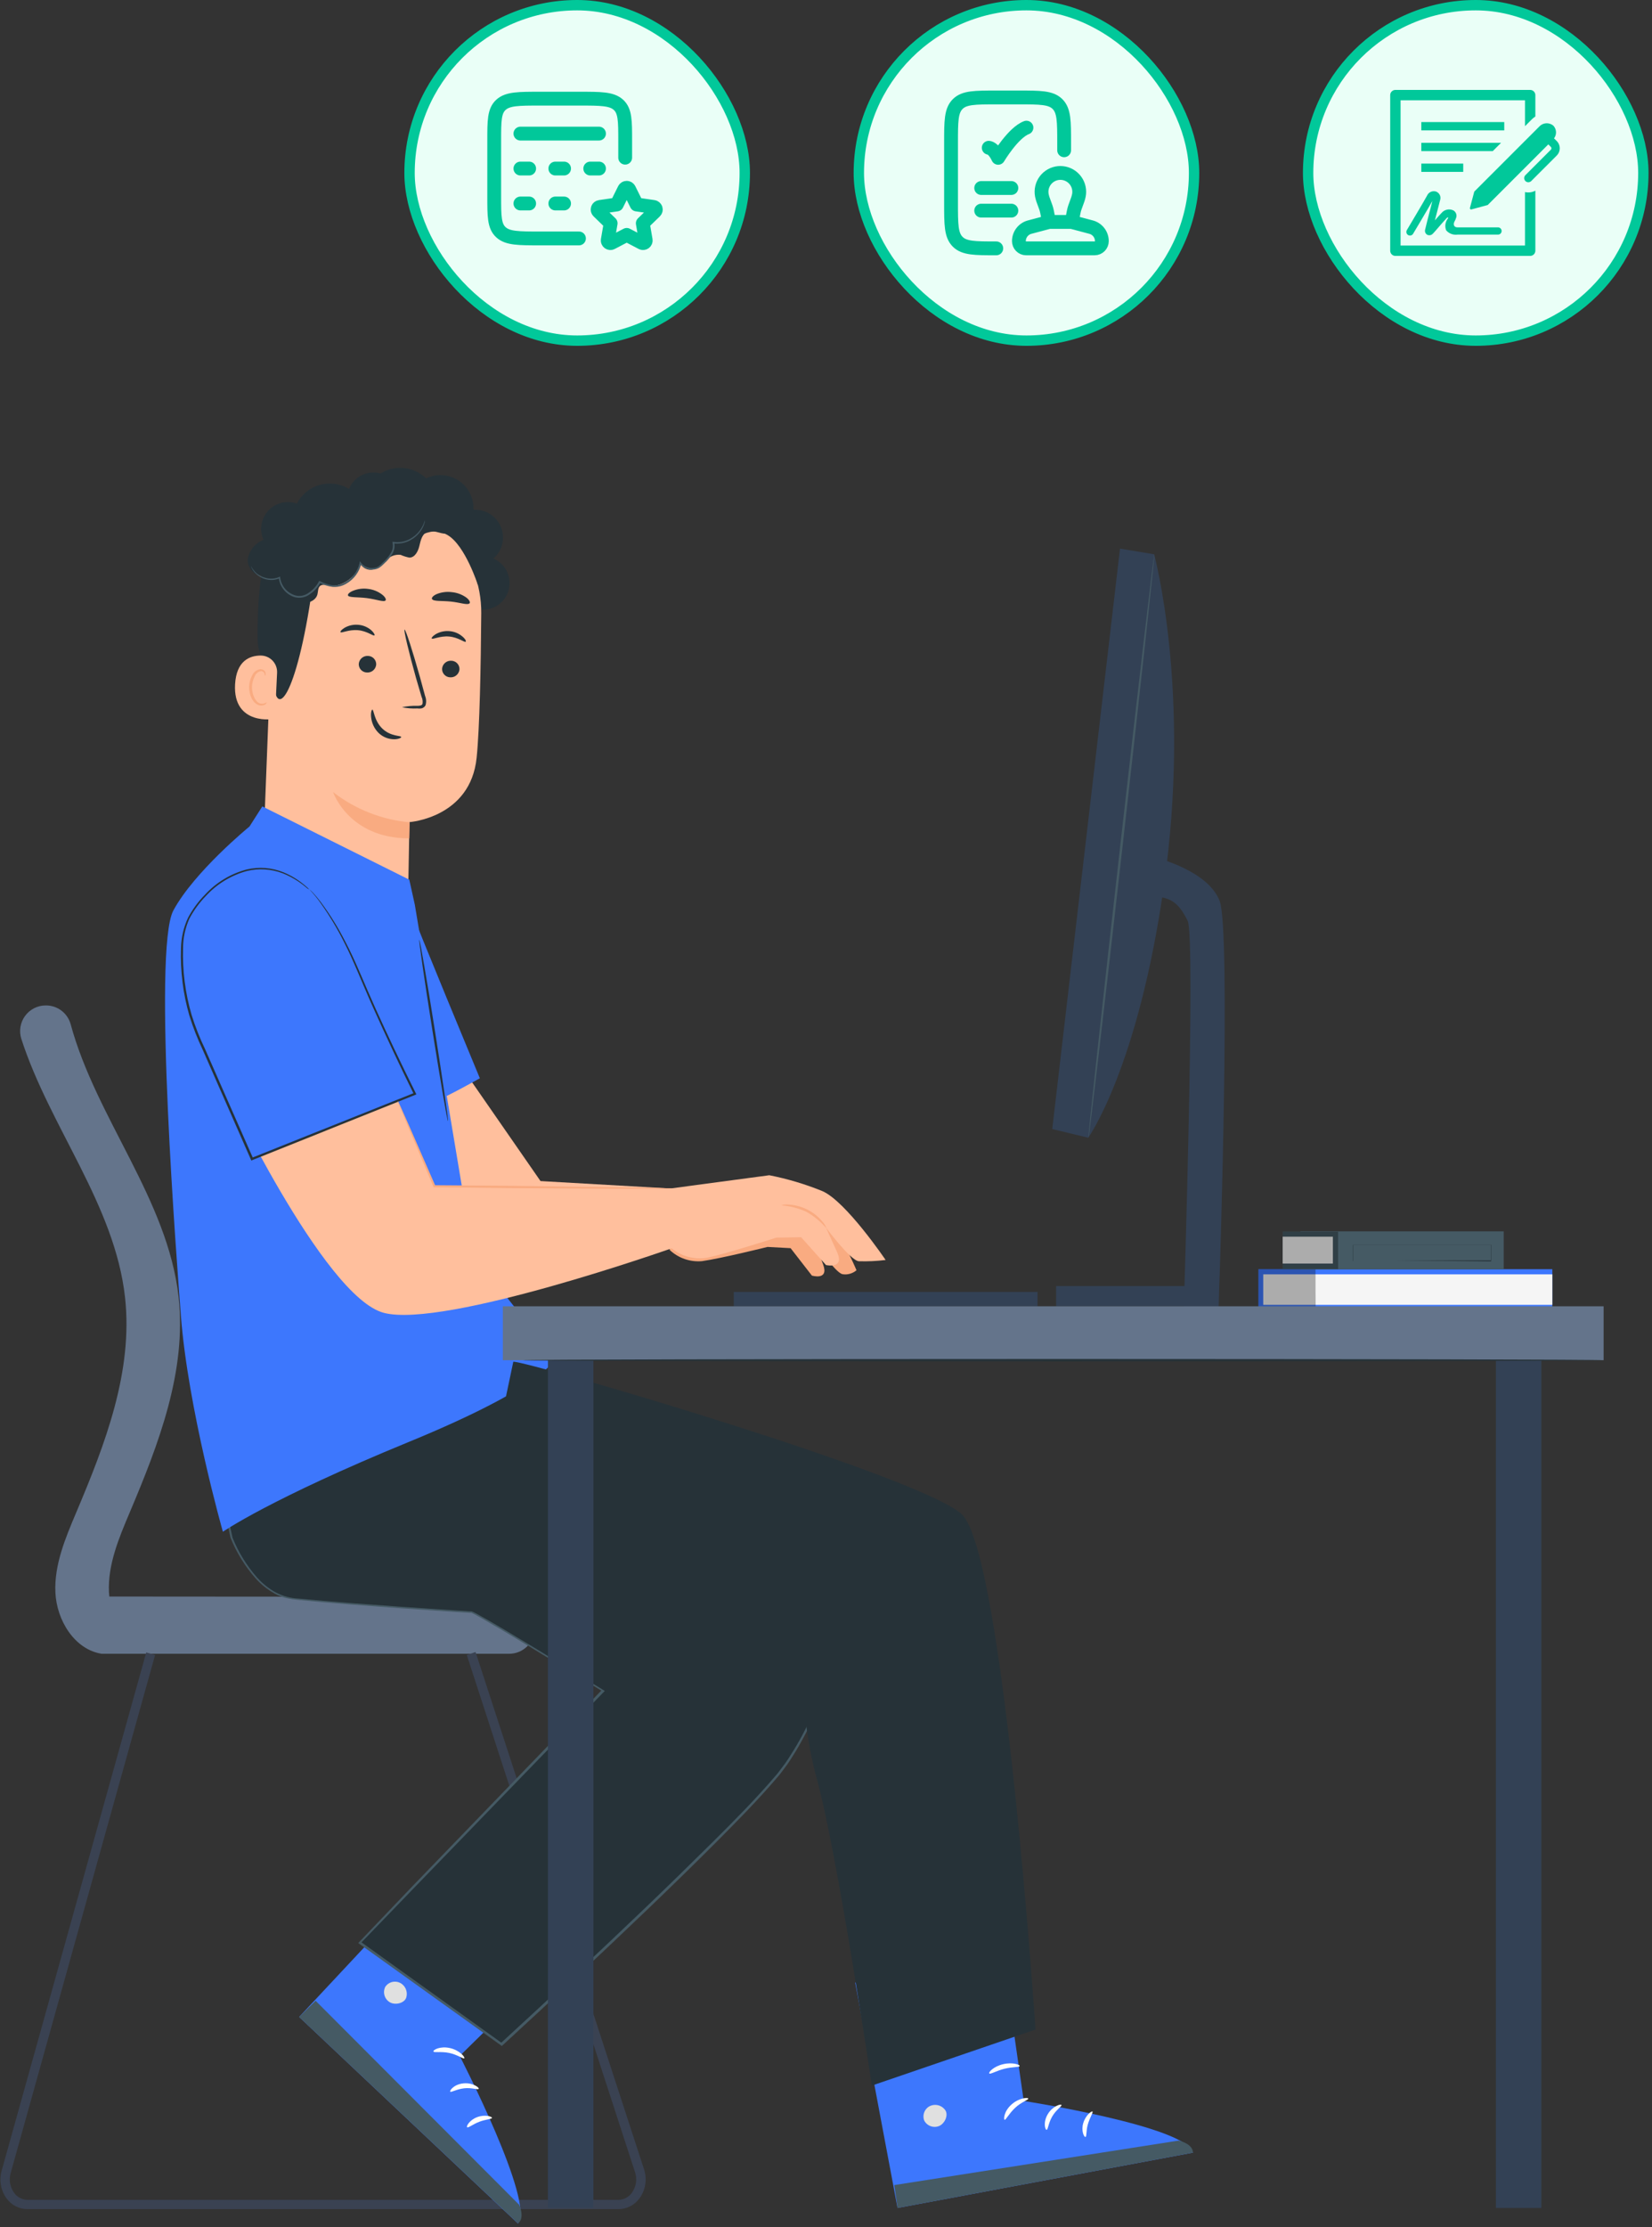 <svg width="239" height="322" viewBox="0 0 239 322" fill="none" xmlns="http://www.w3.org/2000/svg">
<rect x="0" y="0" width="239" height="322" fill="#333333" stroke="none"/>
<path d="M15.814 230.828C15.814 230.621 15.774 230.413 15.761 230.199C15.587 226.182 17.21 222.353 18.773 218.657C22.967 208.748 27.02 198.237 25.838 187.546C24.282 173.406 13.911 161.716 10.211 148.045C9.988 147.268 9.517 146.586 8.871 146.102C8.224 145.619 7.438 145.361 6.631 145.367C6.049 145.364 5.475 145.498 4.954 145.759C4.434 146.021 3.982 146.401 3.636 146.87C3.29 147.339 3.059 147.883 2.962 148.459C2.865 149.034 2.905 149.624 3.079 150.181C7.206 162.968 16.609 174.176 18.091 187.586C19.267 198.298 15.213 208.789 11.019 218.697C9.456 222.393 7.833 226.236 8.014 230.239C8.194 234.243 10.759 238.467 14.692 239.103H73.655C74.143 239.105 74.626 239.01 75.078 238.824C75.529 238.639 75.939 238.365 76.285 238.02C76.63 237.675 76.904 237.264 77.092 236.813C77.279 236.361 77.375 235.877 77.375 235.388V234.584C77.374 234.096 77.277 233.612 77.09 233.16C76.902 232.709 76.628 232.299 76.283 231.954C75.937 231.609 75.528 231.336 75.077 231.149C74.626 230.963 74.143 230.868 73.655 230.869L15.814 230.828Z" fill="#64748B"/>
<path d="M3.967 319.396H89.503C90.103 319.391 90.694 319.242 91.225 318.961C91.755 318.68 92.212 318.276 92.555 317.782C92.975 317.19 93.251 316.507 93.359 315.788C93.467 315.069 93.404 314.335 93.176 313.645L68.8 238.855L67.531 239.277L91.874 314.06C92.037 314.55 92.082 315.071 92.007 315.581C91.931 316.092 91.737 316.578 91.44 316.999C91.219 317.32 90.925 317.584 90.583 317.768C90.24 317.952 89.858 318.051 89.47 318.057H3.987C3.607 318.054 3.234 317.961 2.897 317.785C2.56 317.609 2.27 317.356 2.05 317.046C1.753 316.64 1.553 316.171 1.465 315.676C1.377 315.18 1.404 314.671 1.543 314.187L22.439 239.271L21.157 238.916L0.234 313.859C0.042 314.541 0.009 315.257 0.136 315.953C0.264 316.649 0.548 317.307 0.968 317.876C1.316 318.346 1.768 318.728 2.288 318.992C2.809 319.256 3.384 319.394 3.967 319.396Z" fill="#3A4252"/>
<path d="M123.91 183.656C123.91 183.656 120.798 176.07 117.719 174.464C115.476 173.369 113.135 172.488 110.727 171.833H97.03L96.89 180.723C97.512 181.307 98.249 181.753 99.055 182.031C99.861 182.309 100.716 182.413 101.564 182.337C104.276 181.962 111.041 180.282 111.041 180.282L114.38 180.462L117.459 184.426C117.459 184.426 119.963 185.182 119.082 182.812C118.2 180.442 117.806 179.398 117.806 179.398C117.806 179.398 120.765 184.011 121.9 184.225C122.256 184.281 122.62 184.259 122.967 184.16C123.314 184.062 123.636 183.89 123.91 183.656Z" fill="#F9AB81"/>
<path d="M67.299 155.042L78.198 170.761L97.031 171.832L97.285 180.456L83.1 183.254C79.471 183.972 75.721 183.796 72.174 182.74C68.628 181.685 65.389 179.782 62.738 177.195L60.661 158.188L67.299 155.042Z" fill="#FFBF9D"/>
<path d="M81.672 282.38L66.505 297.249C66.505 297.249 77.458 318.446 74.94 321.478L43.278 291.612L65.904 267.423L81.672 282.38Z" fill="#3D77FD"/>
<path d="M57.942 286.718C57.573 286.514 57.14 286.457 56.73 286.559C56.32 286.66 55.964 286.913 55.732 287.267C55.543 287.654 55.507 288.098 55.631 288.51C55.755 288.922 56.029 289.272 56.4 289.49C57.154 289.925 58.403 289.657 58.744 288.894C58.897 288.47 58.886 288.003 58.713 287.587C58.54 287.17 58.217 286.834 57.809 286.645" fill="#E0E0E0"/>
<path d="M43.275 291.612L45.659 289.269L75.124 318.78C75.124 318.78 75.986 320.689 74.937 321.458L43.275 291.612Z" fill="#455A64"/>
<path d="M67.167 297.584C67.02 297.724 66.185 297.062 64.983 296.814C63.781 296.566 62.793 296.814 62.706 296.606C62.619 296.399 63.647 295.783 65.097 296.111C66.546 296.439 67.327 297.477 67.167 297.584Z" fill="white"/>
<path d="M69.254 302.009C69.154 302.19 68.252 301.802 67.144 301.929C66.035 302.056 65.26 302.558 65.14 302.411C65.02 302.264 65.674 301.34 67.064 301.213C68.453 301.085 69.381 301.869 69.254 302.009Z" fill="white"/>
<path d="M67.585 307.56C67.418 307.453 67.892 306.522 69.048 306.093C70.203 305.665 71.225 306.033 71.178 306.214C71.131 306.395 70.277 306.408 69.335 306.77C68.393 307.131 67.759 307.68 67.585 307.56Z" fill="white"/>
<path d="M70.223 293.788C70.03 293.861 69.509 292.991 68.587 292.221C67.666 291.451 66.731 291.07 66.771 290.882C66.811 290.695 67.953 290.782 69.035 291.699C70.117 292.616 70.404 293.748 70.223 293.788Z" fill="white"/>
<path d="M72.806 200.514C73.861 200.983 114.88 218.53 118.713 230.286C121.859 239.867 118.206 248.303 113.818 254.897C108.869 262.342 72.552 295.562 72.552 295.562L52.103 280.874L87.225 244.493C87.225 244.493 68.799 233.078 68.131 233.078C67.464 233.078 48.33 231.813 42.253 231.123C36.583 230.454 33.477 222.319 33.477 222.319L28.415 198.934L66.448 190.137L72.806 200.514Z" fill="#263238"/>
<path d="M72.809 200.513C72.809 200.513 72.676 200.279 72.409 199.844L71.207 197.835C70.131 196.081 68.535 193.484 66.532 190.103V190.069H66.485L28.419 198.813H28.305V198.927L33.347 222.319C34.212 224.463 35.434 226.443 36.96 228.177C37.753 229.071 38.693 229.823 39.738 230.4C39.998 230.553 40.274 230.679 40.56 230.775C40.84 230.893 41.131 230.988 41.428 231.056C41.728 231.109 42.029 231.183 42.33 231.223L43.231 231.324C48.026 231.799 52.995 232.154 58.104 232.529L65.871 233.058L67.874 233.178H68.135C68.188 233.178 68.181 233.178 68.201 233.178L68.302 233.225C68.442 233.285 68.589 233.366 68.736 233.439L69.604 233.921C70.759 234.591 71.908 235.26 73.063 235.93C77.678 238.695 82.373 241.58 87.148 244.526V244.265L59.706 272.672L51.966 280.779L51.826 280.92L51.986 281.04L72.489 295.729L72.602 295.81L72.703 295.716C80.044 288.972 87.07 282.388 93.779 275.966C97.118 272.759 100.378 269.592 103.503 266.459C106.629 263.326 109.667 260.239 112.405 257.032C112.766 256.644 113.073 256.202 113.387 255.787C113.711 255.379 114.014 254.954 114.295 254.515C114.863 253.638 115.404 252.761 115.905 251.837C116.903 250.078 117.754 248.24 118.449 246.34C119.123 244.497 119.597 242.587 119.865 240.643C120.092 238.757 120.092 236.851 119.865 234.966C119.672 233.146 119.243 231.359 118.589 229.65C117.833 228.057 116.81 226.605 115.564 225.358C113.25 223.038 110.718 220.947 108.004 219.112C103.399 215.966 98.618 213.084 93.686 210.482C89.365 208.173 85.585 206.318 82.493 204.852C79.401 203.386 76.983 202.294 75.347 201.571L73.477 200.775L72.809 200.513C72.809 200.513 73.023 200.621 73.437 200.808L75.287 201.638C76.917 202.381 79.328 203.486 82.406 204.986C85.485 206.485 89.258 208.333 93.572 210.663C98.498 213.274 103.274 216.16 107.877 219.306C110.575 221.138 113.091 223.225 115.39 225.539C116.612 226.768 117.614 228.197 118.356 229.764C119.004 231.45 119.424 233.215 119.605 235.013C119.815 236.873 119.799 238.753 119.558 240.61C119.294 242.535 118.822 244.425 118.149 246.247C117.459 248.131 116.612 249.954 115.618 251.696C115.123 252.587 114.582 253.457 114.015 254.328C113.736 254.762 113.435 255.183 113.113 255.586C112.793 255.995 112.505 256.423 112.145 256.811C109.42 259.998 106.381 263.078 103.249 266.184C100.117 269.291 96.865 272.471 93.519 275.678C86.841 282.078 79.775 288.673 72.435 295.415H72.649L52.153 280.719V280.98L59.853 273.007L87.348 244.627L87.495 244.479L87.321 244.365C82.54 241.42 77.845 238.534 73.224 235.769C72.068 235.1 70.913 234.397 69.757 233.761L68.882 233.272L68.428 233.044L68.295 232.991C68.242 232.969 68.185 232.958 68.128 232.957H67.888L65.917 232.837L58.151 232.315C53.048 231.946 48.08 231.598 43.285 231.13C42.106 231.087 40.952 230.783 39.905 230.239C38.889 229.681 37.975 228.954 37.2 228.09C35.7 226.383 34.496 224.434 33.641 222.326C31.804 213.863 30.088 205.97 28.559 198.947L28.465 199.087L66.485 190.237H66.412L71.187 197.949L72.415 199.924C72.696 200.299 72.809 200.513 72.809 200.513Z" fill="#455A64"/>
<path d="M69.11 88.079C70.043 88.267 71.013 88.103 71.832 87.617C72.651 87.13 73.261 86.357 73.544 85.446C73.828 84.535 73.764 83.551 73.366 82.685C72.967 81.818 72.263 81.13 71.388 80.754C72.022 80.203 72.468 79.466 72.662 78.647C72.855 77.828 72.788 76.969 72.468 76.19C72.149 75.412 71.593 74.754 70.88 74.309C70.168 73.864 69.334 73.655 68.496 73.711C68.535 72.882 68.358 72.058 67.984 71.318C67.609 70.579 67.05 69.949 66.36 69.491C65.67 69.033 64.874 68.762 64.048 68.705C63.223 68.648 62.397 68.806 61.651 69.165C60.789 68.327 59.671 67.801 58.477 67.672C57.282 67.544 56.079 67.82 55.059 68.456C54.269 68.234 53.428 68.274 52.661 68.568C51.895 68.862 51.243 69.396 50.802 70.09C50.361 70.784 50.154 71.602 50.213 72.423C50.271 73.244 50.591 74.024 51.126 74.648" fill="#263238"/>
<path d="M53.904 72.171L54.745 72.245C58.825 72.606 62.619 74.492 65.376 77.528C68.132 80.564 69.649 84.529 69.625 88.634C69.565 96.568 69.391 105.325 68.957 109.543C68.075 118.246 59.233 118.862 59.233 118.862L59.046 129.427L37.936 126.896L39.419 88.634C39.459 79.516 44.761 71.897 53.904 72.171Z" fill="#FFBF9D"/>
<path d="M59.258 118.889C55.227 118.52 51.385 117.003 48.185 114.517C48.185 114.517 50.429 121.212 59.204 121.212L59.258 118.889Z" fill="#F9AB81"/>
<path d="M66.476 96.769C66.449 97.099 66.294 97.404 66.044 97.621C65.794 97.838 65.47 97.947 65.14 97.927C64.981 97.925 64.824 97.892 64.678 97.828C64.531 97.765 64.4 97.672 64.289 97.557C64.179 97.442 64.093 97.305 64.036 97.156C63.98 97.007 63.953 96.848 63.958 96.688C63.984 96.358 64.139 96.051 64.389 95.834C64.639 95.617 64.964 95.508 65.294 95.53C65.453 95.533 65.61 95.567 65.756 95.631C65.901 95.695 66.033 95.787 66.143 95.902C66.253 96.017 66.339 96.153 66.396 96.302C66.453 96.451 66.481 96.609 66.476 96.769Z" fill="#263238"/>
<path d="M67.366 92.778C67.199 92.926 66.317 92.142 64.975 92.028C63.633 91.915 62.598 92.497 62.464 92.316C62.397 92.236 62.584 91.962 63.038 91.687C63.646 91.339 64.345 91.187 65.042 91.252C65.739 91.308 66.399 91.588 66.925 92.049C67.339 92.403 67.466 92.711 67.366 92.778Z" fill="#263238"/>
<path d="M54.425 96.079C54.398 96.408 54.242 96.714 53.993 96.929C53.743 97.145 53.418 97.253 53.089 97.231C52.93 97.229 52.772 97.195 52.626 97.132C52.479 97.069 52.347 96.977 52.236 96.861C52.125 96.746 52.039 96.61 51.981 96.46C51.924 96.311 51.896 96.152 51.901 95.992C51.926 95.662 52.081 95.355 52.331 95.138C52.581 94.921 52.907 94.812 53.236 94.834C53.397 94.836 53.555 94.869 53.702 94.933C53.849 94.997 53.981 95.09 54.092 95.206C54.203 95.322 54.289 95.459 54.347 95.609C54.404 95.759 54.431 95.919 54.425 96.079Z" fill="#263238"/>
<path d="M54.174 91.861C54.001 92.009 53.119 91.225 51.777 91.112C50.434 90.998 49.399 91.58 49.266 91.399C49.199 91.319 49.386 91.044 49.84 90.77C50.447 90.422 51.147 90.27 51.843 90.335C52.54 90.391 53.2 90.671 53.727 91.132C54.107 91.486 54.254 91.794 54.174 91.861Z" fill="#263238"/>
<path d="M58.156 102.252C58.882 102.095 59.624 102.028 60.366 102.051C60.714 102.051 61.034 102.011 61.121 101.777C61.184 101.427 61.137 101.067 60.987 100.746C60.734 99.882 60.473 98.985 60.199 98.068C59.124 94.225 58.376 91.071 58.53 91.031C58.683 90.991 59.685 94.071 60.76 97.914L61.502 100.632C61.674 101.058 61.695 101.531 61.562 101.971C61.501 102.087 61.415 102.189 61.31 102.268C61.205 102.347 61.083 102.401 60.954 102.426C60.759 102.451 60.561 102.451 60.366 102.426C59.625 102.465 58.882 102.406 58.156 102.252Z" fill="#263238"/>
<path d="M55.792 86.793C55.585 87.114 54.457 86.646 53.061 86.472C51.665 86.298 50.436 86.431 50.336 86.07C50.296 85.896 50.577 85.608 51.111 85.4C51.795 85.129 52.539 85.041 53.268 85.146C53.996 85.231 54.688 85.511 55.272 85.956C55.706 86.291 55.886 86.626 55.792 86.793Z" fill="#263238"/>
<path d="M67.922 87.242C67.615 87.523 66.54 87.108 65.211 86.974C63.882 86.84 62.733 86.974 62.506 86.619C62.406 86.452 62.606 86.164 63.127 85.916C63.837 85.617 64.614 85.513 65.378 85.615C66.143 85.687 66.874 85.965 67.495 86.418C67.936 86.773 68.062 87.101 67.922 87.242Z" fill="#263238"/>
<path d="M69.135 84.577C69.135 84.577 67.319 78.9 64.794 77.387C61.742 75.559 60.066 78.947 57.101 77.829C54.136 76.711 51.224 74.95 47.911 77.032C44.285 79.308 45.721 81.257 45.166 85.12C42.929 100.772 39.67 104.963 39.51 97.485C39.51 96.662 37.299 95.818 37.273 92.357C37.233 87.878 37.533 82.462 38.802 79.395C39.871 76.804 41.547 75.104 44.438 73.316C49.007 70.498 54.89 70.953 58.85 71.71C62.811 72.466 70.103 77.755 69.135 84.577Z" fill="#263238"/>
<path d="M40.086 97.291C40.104 96.969 40.057 96.647 39.947 96.345C39.837 96.042 39.667 95.765 39.448 95.53C39.228 95.296 38.963 95.108 38.668 94.979C38.374 94.85 38.056 94.782 37.735 94.78C36.092 94.78 34.203 95.557 34.009 98.938C33.675 104.963 39.745 104.033 39.766 103.859C39.785 103.685 39.966 99.802 40.086 97.291Z" fill="#FFBF9D"/>
<path d="M38.589 101.536C38.589 101.536 38.482 101.603 38.301 101.669C38.051 101.773 37.77 101.773 37.52 101.669C36.906 101.402 36.432 100.331 36.458 99.286C36.473 98.771 36.603 98.265 36.839 97.806C36.905 97.622 37.015 97.457 37.159 97.325C37.303 97.193 37.478 97.099 37.667 97.05C37.788 97.023 37.915 97.04 38.024 97.099C38.133 97.158 38.218 97.255 38.261 97.371C38.335 97.539 38.261 97.659 38.322 97.673C38.382 97.686 38.455 97.579 38.422 97.325C38.397 97.174 38.321 97.037 38.208 96.936C38.049 96.806 37.846 96.741 37.64 96.755C37.392 96.79 37.157 96.887 36.957 97.038C36.758 97.19 36.599 97.389 36.498 97.619C36.212 98.124 36.055 98.692 36.044 99.273C36.011 100.484 36.565 101.649 37.42 101.951C37.578 102.006 37.746 102.026 37.912 102.008C38.078 101.991 38.239 101.937 38.382 101.85C38.575 101.676 38.609 101.542 38.589 101.536Z" fill="#F9AB81"/>
<path d="M41.222 85.722C41.901 86.382 42.735 86.861 43.646 87.114C44.575 87.288 45.69 86.847 45.923 85.936C46.03 85.528 45.977 85.032 46.277 84.738C46.578 84.443 47.226 84.557 47.72 84.651C49.436 84.992 51.633 83.251 52.221 81.598C52.42 81.941 52.742 82.195 53.122 82.31C53.501 82.424 53.91 82.39 54.265 82.214C54.846 81.925 55.37 81.535 55.814 81.062C56.075 80.758 56.406 80.522 56.779 80.375C57.151 80.228 57.553 80.175 57.951 80.219C58.358 80.399 58.784 80.533 59.22 80.62C60.015 80.62 60.476 79.737 60.663 78.966C60.85 78.197 61.023 77.293 61.724 76.958C62.426 76.623 63.147 76.918 63.861 77.085C64.576 77.253 65.518 77.172 65.765 76.483C65.812 76.295 65.821 76.1 65.791 75.909C65.761 75.718 65.693 75.535 65.591 75.371C65.171 74.606 64.505 74.005 63.701 73.666C62.898 73.327 62.004 73.27 61.163 73.503C60.957 72.482 60.453 71.546 59.716 70.811C58.979 70.077 58.041 69.579 57.021 69.379C56.001 69.179 54.945 69.287 53.986 69.688C53.027 70.09 52.208 70.768 51.633 71.636C51.05 71.001 50.323 70.518 49.514 70.226C48.705 69.934 47.837 69.842 46.984 69.959C46.132 70.075 45.32 70.396 44.618 70.894C43.916 71.392 43.344 72.053 42.952 72.821C42.238 72.564 41.466 72.524 40.73 72.704C39.994 72.885 39.327 73.278 38.812 73.835C38.297 74.392 37.956 75.088 37.833 75.837C37.709 76.587 37.808 77.356 38.117 78.049C37.538 78.278 37.027 78.65 36.63 79.13C36.233 79.609 35.963 80.182 35.846 80.794C35.719 82.026 36.808 83.365 38.03 83.144C37.751 83.61 37.659 84.164 37.772 84.695C37.884 85.227 38.193 85.695 38.637 86.007C39.08 86.319 39.625 86.452 40.161 86.378C40.698 86.303 41.187 86.028 41.529 85.608" fill="#263238"/>
<path d="M61.457 75.244C61.457 75.244 61.457 75.284 61.457 75.358C61.457 75.432 61.457 75.539 61.397 75.673C61.28 76.07 61.099 76.445 60.863 76.784C60.483 77.321 59.988 77.765 59.413 78.083C58.653 78.51 57.774 78.679 56.909 78.565L57.023 78.438C57.088 78.715 57.098 79.003 57.052 79.284C57.006 79.566 56.905 79.835 56.755 80.078C56.443 80.592 56.056 81.057 55.607 81.457C55.387 81.692 55.143 81.903 54.879 82.086C54.581 82.255 54.246 82.347 53.904 82.354C53.548 82.375 53.193 82.307 52.869 82.158C52.545 82.008 52.263 81.781 52.047 81.497L52.274 81.45C52.136 82.064 51.871 82.641 51.498 83.146C51.124 83.651 50.649 84.072 50.104 84.383C49.504 84.75 48.801 84.915 48.1 84.851C47.441 84.762 46.802 84.56 46.21 84.256L46.377 84.202C45.998 84.916 45.441 85.52 44.761 85.956C44.456 86.174 44.107 86.321 43.739 86.387C43.37 86.453 42.992 86.436 42.631 86.338C42.017 86.147 41.473 85.78 41.065 85.283C40.657 84.786 40.402 84.18 40.334 83.539L40.46 83.613C39.803 83.892 39.069 83.935 38.383 83.733C37.885 83.587 37.428 83.325 37.048 82.97C36.802 82.745 36.599 82.477 36.447 82.18C36.388 82.078 36.345 81.967 36.32 81.852C36.52 82.243 36.789 82.595 37.114 82.89C37.502 83.214 37.959 83.443 38.45 83.559C39.102 83.734 39.795 83.682 40.414 83.412L40.527 83.358V83.486C40.601 84.084 40.847 84.648 41.234 85.109C41.622 85.57 42.135 85.909 42.711 86.083C43.039 86.173 43.384 86.186 43.718 86.122C44.053 86.058 44.368 85.919 44.641 85.715C45.265 85.305 45.775 84.743 46.124 84.082L46.177 83.981L46.291 84.028C46.856 84.325 47.468 84.524 48.1 84.617C48.751 84.674 49.402 84.519 49.957 84.175C50.472 83.883 50.922 83.486 51.276 83.01C51.63 82.534 51.881 81.989 52.014 81.41L52.074 81.136L52.241 81.37C52.432 81.621 52.682 81.822 52.968 81.954C53.255 82.086 53.569 82.145 53.884 82.127C54.185 82.124 54.482 82.046 54.745 81.899C54.988 81.726 55.212 81.529 55.413 81.31C55.85 80.921 56.228 80.469 56.535 79.971C56.81 79.53 56.903 79 56.795 78.491L56.755 78.344H56.909C57.733 78.47 58.575 78.322 59.307 77.922C59.868 77.625 60.356 77.207 60.736 76.697C61.062 76.26 61.306 75.768 61.457 75.244Z" fill="#455A64"/>
<path d="M58.042 106.556C58.042 106.329 56.533 106.51 55.324 105.351C54.115 104.193 54.082 102.586 53.868 102.6C53.775 102.6 53.621 102.988 53.688 103.664C53.768 104.539 54.154 105.357 54.776 105.974C55.387 106.561 56.201 106.888 57.047 106.884C57.715 106.871 58.062 106.657 58.042 106.556Z" fill="#263238"/>
<path d="M145.082 282.708L148.107 303.757C148.107 303.757 171.635 307.399 172.59 311.229L129.848 319.229L123.724 286.651L145.082 282.708Z" fill="#3D77FD"/>
<path d="M134.569 304.473C134.187 304.653 133.886 304.971 133.727 305.363C133.567 305.754 133.56 306.192 133.708 306.589C133.907 306.969 134.241 307.261 134.644 307.406C135.047 307.551 135.49 307.539 135.885 307.372C136.679 307.017 137.22 305.846 136.78 305.129C136.532 304.753 136.151 304.484 135.714 304.377C135.276 304.271 134.815 304.334 134.422 304.554" fill="#E0E0E0"/>
<path d="M129.855 319.228L129.374 315.921L170.526 309.487C170.526 309.487 172.576 309.916 172.59 311.228L129.855 319.228Z" fill="#455A64"/>
<path d="M148.762 303.422C148.762 303.623 147.76 303.904 146.852 304.761C145.943 305.618 145.516 306.529 145.342 306.482C145.169 306.435 145.235 305.236 146.357 304.252C147.479 303.268 148.775 303.228 148.762 303.422Z" fill="white"/>
<path d="M153.564 304.339C153.651 304.527 152.803 305.009 152.228 306C151.654 306.991 151.634 307.894 151.42 307.928C151.207 307.961 150.873 306.863 151.587 305.665C152.302 304.467 153.524 304.152 153.564 304.339Z" fill="white"/>
<path d="M157.042 308.959C156.855 309.039 156.374 308.102 156.721 306.95C157.068 305.799 157.957 305.149 158.057 305.297C158.157 305.444 157.676 306.14 157.389 307.118C157.102 308.095 157.242 308.898 157.042 308.959Z" fill="white"/>
<path d="M147.514 298.709C147.461 298.903 146.452 298.809 145.283 299.11C144.115 299.412 143.28 299.934 143.126 299.78C142.973 299.626 143.741 298.762 145.13 298.441C146.519 298.119 147.607 298.535 147.514 298.709Z" fill="white"/>
<path d="M60.015 130.812L59.213 127.184L37.95 116.592L36.093 119.498C36.093 119.498 28.139 125.992 25.087 131.622C22.035 137.253 25.655 183.401 26.162 190.13C27.191 203.7 32.246 221.462 32.246 221.462C32.246 221.462 39.072 216.709 59.147 208.474C79.222 200.239 80.297 196.423 80.297 196.423L68.469 181.386L60.015 130.812Z" fill="#3D77FD"/>
<path d="M59.691 132.084C59.812 132.754 69.422 155.898 69.422 155.898C69.422 155.898 64.427 158.69 63.732 158.831C63.037 158.971 59.691 132.084 59.691 132.084Z" fill="#3D77FD"/>
<path d="M60.659 135.88C60.566 135.88 61.414 141.779 62.563 149.009C63.711 156.24 64.72 162.105 64.813 162.091C64.907 162.078 64.052 156.2 62.91 148.956C61.768 141.712 60.753 135.867 60.659 135.88Z" fill="#263238"/>
<path d="M128.125 182.169C128.125 182.169 122.395 173.7 118.982 172.214C116.499 171.203 113.925 170.434 111.296 169.917L96.89 171.846L97.151 180.469C97.862 181.051 98.688 181.475 99.574 181.712C100.461 181.95 101.388 181.996 102.293 181.848C105.165 181.239 112.311 178.936 112.311 178.936L115.904 178.882L119.497 182.899C119.497 182.899 122.228 183.528 121.113 181.051L119.497 177.489C119.497 177.489 123.003 182.209 124.232 182.35C125.532 182.392 126.834 182.331 128.125 182.169Z" fill="#FFBF9D"/>
<path d="M52.854 148.219L62.838 171.484L97.031 171.819L97.285 180.442C97.285 180.442 64.314 192.098 55.539 189.815C46.764 187.532 32.198 156.427 32.198 156.427L52.854 148.219Z" fill="#FFBF9D"/>
<path d="M44.758 128.61C45.693 129.453 48.765 133.095 52.104 141.002C55.443 148.909 60.031 158.155 60.031 158.155L36.463 167.574C36.463 167.574 31.087 155.175 28.59 149.665C26.693 145.468 25.364 137.206 27.094 133.209C28.823 129.212 36.557 121.145 44.758 128.61Z" fill="#3D77FD"/>
<path d="M44.761 128.61C44.695 128.535 44.623 128.466 44.547 128.402C44.393 128.268 44.186 128.061 43.879 127.826C43 127.114 42.021 126.534 40.974 126.106C39.293 125.434 37.447 125.296 35.685 125.711C33.379 126.322 31.294 127.578 29.674 129.333C28.697 130.324 27.866 131.451 27.21 132.68C26.568 134.052 26.22 135.544 26.188 137.059C26.07 140.361 26.478 143.66 27.397 146.833C27.925 148.541 28.576 150.209 29.347 151.821C30.082 153.488 30.823 155.169 31.584 156.923C33.1 160.384 34.676 163.966 36.292 167.635L36.359 167.789L36.513 167.728L36.853 167.588L60.081 158.295L60.234 158.228L60.161 158.074C57.957 153.649 56.007 149.531 54.337 145.836C52.668 142.14 51.386 138.826 49.996 136.229C48.965 134.19 47.761 132.243 46.397 130.411C46.034 129.929 45.646 129.466 45.235 129.025C45.092 128.873 44.938 128.732 44.774 128.603L44.881 128.717L45.195 129.058C45.462 129.366 45.863 129.835 46.317 130.471C47.644 132.32 48.819 134.275 49.83 136.316C51.165 138.907 52.434 142.241 54.104 145.943C55.773 149.645 57.69 153.783 59.88 158.215L59.961 158.001L36.747 167.273L36.406 167.407L36.627 167.501C35.017 163.832 33.434 160.243 31.912 156.789L29.674 151.694C28.904 150.097 28.252 148.446 27.724 146.753C26.803 143.608 26.384 140.336 26.482 137.059C26.489 135.598 26.801 134.154 27.397 132.821C28.035 131.616 28.843 130.509 29.794 129.534C31.389 127.802 33.437 126.554 35.705 125.932C37.43 125.514 39.241 125.629 40.901 126.26C41.943 126.674 42.922 127.23 43.812 127.913C44.12 128.141 44.34 128.342 44.48 128.462L44.761 128.61Z" fill="#263238"/>
<path d="M113.011 174.269C114.272 174.362 115.506 174.677 116.657 175.2C117.757 175.822 118.74 176.631 119.562 177.59C119.441 177.225 119.241 176.891 118.975 176.613C118.379 175.894 117.643 175.306 116.811 174.885C115.978 174.466 115.07 174.22 114.14 174.162C113.76 174.118 113.376 174.155 113.011 174.269Z" fill="#F9AB81"/>
<path d="M57.536 159.146C57.553 159.228 57.578 159.308 57.609 159.387L57.876 160.056L58.918 162.6L62.698 171.558L62.738 171.652H62.838L73.223 171.772L90.059 171.879H95.161H96.544C96.707 171.887 96.871 171.876 97.031 171.846C96.871 171.815 96.707 171.802 96.544 171.806L95.161 171.759L90.059 171.658L73.223 171.437L62.838 171.357L62.985 171.451L59.092 162.547C58.617 161.495 58.243 160.652 57.97 160.036C57.843 159.768 57.743 159.554 57.656 159.366C57.627 159.287 57.586 159.213 57.536 159.146Z" fill="#F9AB81"/>
<path d="M150.102 188.871H106.152V186.789H150.102V188.871Z" fill="#334155"/>
<path d="M216.418 190.137H222.996V319.229H216.418V190.137Z" fill="#334155"/>
<path d="M162.036 79.322L166.972 80.139C166.972 80.139 172.395 99.962 168.388 128.068C164.621 154.506 157.435 164.495 157.435 164.495L152.233 163.236L162.036 79.322Z" fill="#334155"/>
<path d="M165.804 129.473L167.28 123.99C167.62 124.138 174.839 125.945 176.462 130.297C178.085 134.649 176.462 184.057 176.462 184.057L176.282 188.864H171.273C171.273 188.864 172.983 135.499 171.828 133.149C170.312 130.056 169.049 129.668 165.804 129.473Z" fill="#334155"/>
<path d="M152.795 185.938H176.316V188.864H152.795V185.938Z" fill="#334155"/>
<path d="M157.469 164.495C157.562 164.495 159.78 145.628 162.411 122.316C165.042 99.005 167.086 80.138 167.006 80.138C166.925 80.138 164.702 98.998 162.064 122.316C159.426 145.635 157.375 164.481 157.469 164.495Z" fill="#455A64"/>
<path d="M182.061 183.502H224.582V189.414H182.061V183.502Z" fill="#3D77FD"/>
<path d="M182.756 184.245H224.582V188.657H182.756V184.245Z" fill="#F5F5F5"/>
<g opacity="0.3">
<path d="M182.059 183.502H190.32V189.414H182.059V183.502Z" fill="black"/>
</g>
<path d="M190.301 189.32C190.301 189.32 190.301 188.028 190.301 186.441C190.301 188.028 190.281 189.32 190.301 189.32Z" fill="#263238"/>
<path d="M188.142 178.032H217.547V183.502H188.142V178.032Z" fill="#455A64"/>
<path d="M185.585 178.065H193.586V183.475H185.585V178.065Z" fill="#455A64"/>
<path d="M185.579 178.802H192.832V182.685H185.579V178.802Z" fill="#F5F5F5"/>
<g opacity="0.3">
<path d="M185.585 178.065H193.586V183.475H185.585V178.065Z" fill="black"/>
</g>
<path d="M195.738 182.304C195.738 182.304 195.738 182.25 195.738 182.15V181.694C195.738 181.306 195.738 180.737 195.738 179.994H215.773V179.96V182.25V182.217H201.569H197.321H201.562L215.727 182.364V180.014H195.692C195.692 180.757 195.692 181.353 195.692 181.721V182.304H195.738Z" fill="#263238"/>
<path d="M193.578 183.468C193.578 183.468 193.578 182.243 193.578 180.73C193.578 182.243 193.558 183.468 193.578 183.468Z" fill="#263238"/>
<path d="M74.263 196.872C76.581 196.872 133.033 213.348 139.123 218.918C145.214 224.488 149.809 293.433 149.809 293.433L126.134 301.534C126.134 301.534 121.145 267.865 118.12 256.992C116.659 251.54 116.035 245.896 116.27 240.255L69.421 219.855L74.263 196.872Z" fill="#263238"/>
<path d="M79.273 191.047H85.852V319.242H79.273V191.047Z" fill="#334155"/>
<path d="M72.748 188.865H232V196.658H72.748V188.865Z" fill="#64748B"/>
<path d="M75.634 196.657C75.634 196.751 110.608 196.832 153.737 196.832C196.865 196.832 231.84 196.751 231.84 196.657C231.84 196.564 196.879 196.483 153.703 196.483C110.528 196.483 75.634 196.564 75.634 196.657Z" fill="#263238"/>
<rect x="59.25" y="0.75" width="48.5" height="48.5" rx="24.25" fill="#EAFFF7"/>
<rect x="59.25" y="0.75" width="48.5" height="48.5" rx="24.25" stroke="#01C89A" stroke-width="1.5"/>
<g clip-path="url(#clip0_7885_290810)">
<path d="M90.447 22.797V20.326C90.447 17.468 90.447 16.039 89.468 15.151C88.488 14.263 86.913 14.263 83.759 14.263H78.188C75.034 14.263 73.459 14.263 72.479 15.151C71.499 16.039 71.5 17.468 71.5 20.326V28.411C71.5 31.269 71.5 32.698 72.479 33.586C73.459 34.474 75.034 34.474 78.188 34.474H83.759M75.29 19.316H86.658M75.29 24.368H76.553M80.342 24.368H81.605M85.395 24.368H86.658M75.29 29.421H76.553M80.342 29.421H81.605M89.232 29.565L90.326 27.362C90.358 27.298 90.407 27.245 90.468 27.207C90.528 27.17 90.598 27.15 90.669 27.15C90.741 27.15 90.811 27.17 90.871 27.207C90.932 27.245 90.981 27.298 91.013 27.362L92.106 29.565L94.552 29.92C94.623 29.93 94.689 29.96 94.743 30.005C94.798 30.051 94.839 30.111 94.861 30.179C94.883 30.247 94.886 30.319 94.868 30.388C94.851 30.457 94.815 30.52 94.764 30.57L92.995 32.283L93.412 34.704C93.466 35.015 93.137 35.252 92.856 35.105L90.669 33.962L88.482 35.105C88.202 35.252 87.873 35.015 87.927 34.704L88.344 32.283L86.575 30.569C86.524 30.52 86.488 30.457 86.471 30.388C86.454 30.319 86.457 30.247 86.479 30.179C86.501 30.111 86.541 30.052 86.596 30.006C86.65 29.96 86.717 29.931 86.787 29.921L89.232 29.565Z" stroke="#01C89A" stroke-width="2" stroke-linecap="round" stroke-linejoin="round"/>
</g>
<rect x="124.25" y="0.75" width="48.5" height="48.5" rx="24.25" fill="#EAFFF7"/>
<rect x="124.25" y="0.75" width="48.5" height="48.5" rx="24.25" stroke="#01C89A" stroke-width="1.5"/>
<g clip-path="url(#clip1_7885_290810)">
<path d="M155.044 32.091L155.348 30.579C155.507 29.779 155.935 29.041 156.087 28.24C156.12 28.073 156.136 27.902 156.135 27.727C156.135 27.348 156.055 26.972 155.901 26.625C155.747 26.278 155.523 25.967 155.242 25.712C154.961 25.457 154.63 25.263 154.27 25.143C153.91 25.023 153.528 24.98 153.151 25.015C152.773 25.051 152.406 25.166 152.075 25.351C151.744 25.537 151.455 25.789 151.227 26.093C150.999 26.396 150.837 26.744 150.751 27.114C150.666 27.483 150.658 27.867 150.729 28.24C150.881 29.042 151.309 29.778 151.469 30.579L151.772 32.091M155.044 32.091H151.772M155.044 32.091L157.768 32.817C158.233 32.921 158.649 33.18 158.947 33.551C159.246 33.923 159.408 34.385 159.408 34.862C159.408 35.44 158.939 35.909 158.361 35.909H148.455C148.178 35.909 147.911 35.799 147.715 35.602C147.518 35.406 147.408 35.139 147.408 34.862C147.408 33.88 148.09 33.03 149.048 32.817L151.772 32.091M153.953 21.727V20.636C153.953 17.551 153.953 16.008 152.995 15.05C152.037 14.091 150.493 14.091 147.408 14.091H144.135C141.05 14.091 139.507 14.091 138.549 15.05C137.59 16.008 137.59 17.551 137.59 20.636V29.363C137.59 32.449 137.59 33.992 138.549 34.95C139.507 35.909 141.05 35.909 144.135 35.909" stroke="#01C89A" stroke-width="2" stroke-linecap="round" stroke-linejoin="round"/>
<path d="M143.044 21.364C143.044 21.364 143.726 21.364 144.408 22.818C144.408 22.818 146.573 19.182 148.499 18.455M141.953 27.182H146.317M141.953 30.455H146.317" stroke="#01C89A" stroke-width="2" stroke-linecap="round" stroke-linejoin="round"/>
</g>
<rect x="189.25" y="0.75" width="48.5" height="48.5" rx="24.25" fill="#EAFFF7"/>
<rect x="189.25" y="0.75" width="48.5" height="48.5" rx="24.25" stroke="#01C89A" stroke-width="1.5"/>
<g clip-path="url(#clip2_7885_290810)">
<path d="M205.626 17.65H217.626V18.85H205.626V17.65ZM205.626 23.65H211.691V24.85H205.626V23.65ZM217.16 20.65H205.626V21.85H215.96L217.16 20.65ZM209.222 33.304C209.423 33.535 209.679 33.713 209.967 33.821C210.254 33.928 210.563 33.963 210.867 33.922H216.72C216.859 33.922 216.993 33.867 217.091 33.768C217.19 33.67 217.245 33.536 217.245 33.397C217.245 33.258 217.19 33.124 217.091 33.026C216.993 32.927 216.859 32.872 216.72 32.872H210.867C210.184 32.86 210.305 32.267 210.401 32.083C210.526 31.867 210.624 31.637 210.692 31.397C210.737 31.203 210.716 31.001 210.632 30.821C210.548 30.641 210.407 30.495 210.23 30.405C209.946 30.277 209.628 30.246 209.324 30.316C209.021 30.386 208.749 30.554 208.55 30.793C208.292 31.059 207.933 31.466 207.59 31.862C207.802 31.031 208.077 29.963 208.347 28.922C208.425 28.685 208.409 28.427 208.304 28.201C208.199 27.975 208.012 27.797 207.781 27.703C207.525 27.615 207.245 27.628 206.998 27.738C206.751 27.848 206.555 28.048 206.45 28.298C206.126 28.921 203.561 33.219 203.535 33.263C203.5 33.322 203.477 33.387 203.467 33.456C203.456 33.524 203.46 33.593 203.477 33.66C203.511 33.795 203.597 33.911 203.717 33.983C203.836 34.054 203.979 34.075 204.114 34.041C204.249 34.007 204.365 33.921 204.437 33.801C204.533 33.64 206.58 30.21 207.226 29.065C206.74 30.94 206.204 33.026 206.173 33.214C206.138 33.352 206.148 33.497 206.203 33.629C206.259 33.76 206.355 33.869 206.478 33.941C206.616 34.009 206.772 34.029 206.922 33.999C207.072 33.968 207.208 33.889 207.308 33.773C207.402 33.687 207.579 33.484 208.025 32.966C208.441 32.477 208.867 31.996 209.303 31.525C209.466 31.352 209.565 31.429 209.469 31.598C209.281 31.836 209.16 32.118 209.116 32.418C209.073 32.717 209.109 33.023 209.222 33.304Z" fill="#01C89A"/>
<path d="M220.625 27.771V35.5H202.625V14.5H220.625V18.245L221.622 17.247C221.776 17.096 221.944 16.96 222.125 16.842V13.75C222.125 13.551 222.046 13.36 221.905 13.22C221.765 13.079 221.574 13 221.375 13H201.875C201.676 13 201.485 13.079 201.345 13.22C201.204 13.36 201.125 13.551 201.125 13.75V36.25C201.125 36.449 201.204 36.64 201.345 36.78C201.485 36.921 201.676 37 201.875 37H221.375C221.574 37 221.765 36.921 221.905 36.78C222.046 36.64 222.125 36.449 222.125 36.25V27.57C221.665 27.815 221.133 27.886 220.625 27.771Z" fill="#01C89A"/>
<path d="M225.22 20.396L224.827 20.003C225.027 19.738 225.129 19.412 225.114 19.08C225.099 18.748 224.968 18.432 224.745 18.186C224.454 17.93 224.075 17.8 223.689 17.822C223.302 17.845 222.941 18.02 222.682 18.308L213.289 27.7L212.661 30.056C212.651 30.087 212.65 30.12 212.657 30.152C212.665 30.183 212.681 30.212 212.704 30.235C212.727 30.258 212.756 30.274 212.788 30.281C212.819 30.289 212.852 30.287 212.883 30.277L215.231 29.642L224 20.873L224.371 21.244C224.397 21.27 224.417 21.3 224.431 21.334C224.445 21.368 224.452 21.404 224.452 21.441C224.452 21.477 224.445 21.514 224.431 21.547C224.417 21.581 224.397 21.612 224.371 21.638L220.683 25.326C220.57 25.438 220.507 25.591 220.507 25.75C220.507 25.909 220.571 26.062 220.683 26.174C220.796 26.287 220.948 26.35 221.108 26.35C221.267 26.35 221.419 26.286 221.532 26.174L225.22 22.486C225.357 22.349 225.466 22.186 225.54 22.006C225.615 21.827 225.653 21.635 225.653 21.441C225.653 21.246 225.615 21.054 225.54 20.875C225.466 20.695 225.357 20.532 225.22 20.395" fill="#01C89A"/>
</g>
<defs>
<clipPath id="clip0_7885_290810">
<rect width="26.526" height="24" fill="white" transform="translate(70.238 13)"/>
</clipPath>
<clipPath id="clip1_7885_290810">
<rect width="24" height="24" fill="white" transform="translate(136.5 13)"/>
</clipPath>
<clipPath id="clip2_7885_290810">
<rect width="24.75" height="24" fill="white" transform="translate(201.125 13)"/>
</clipPath>
</defs>
</svg>
